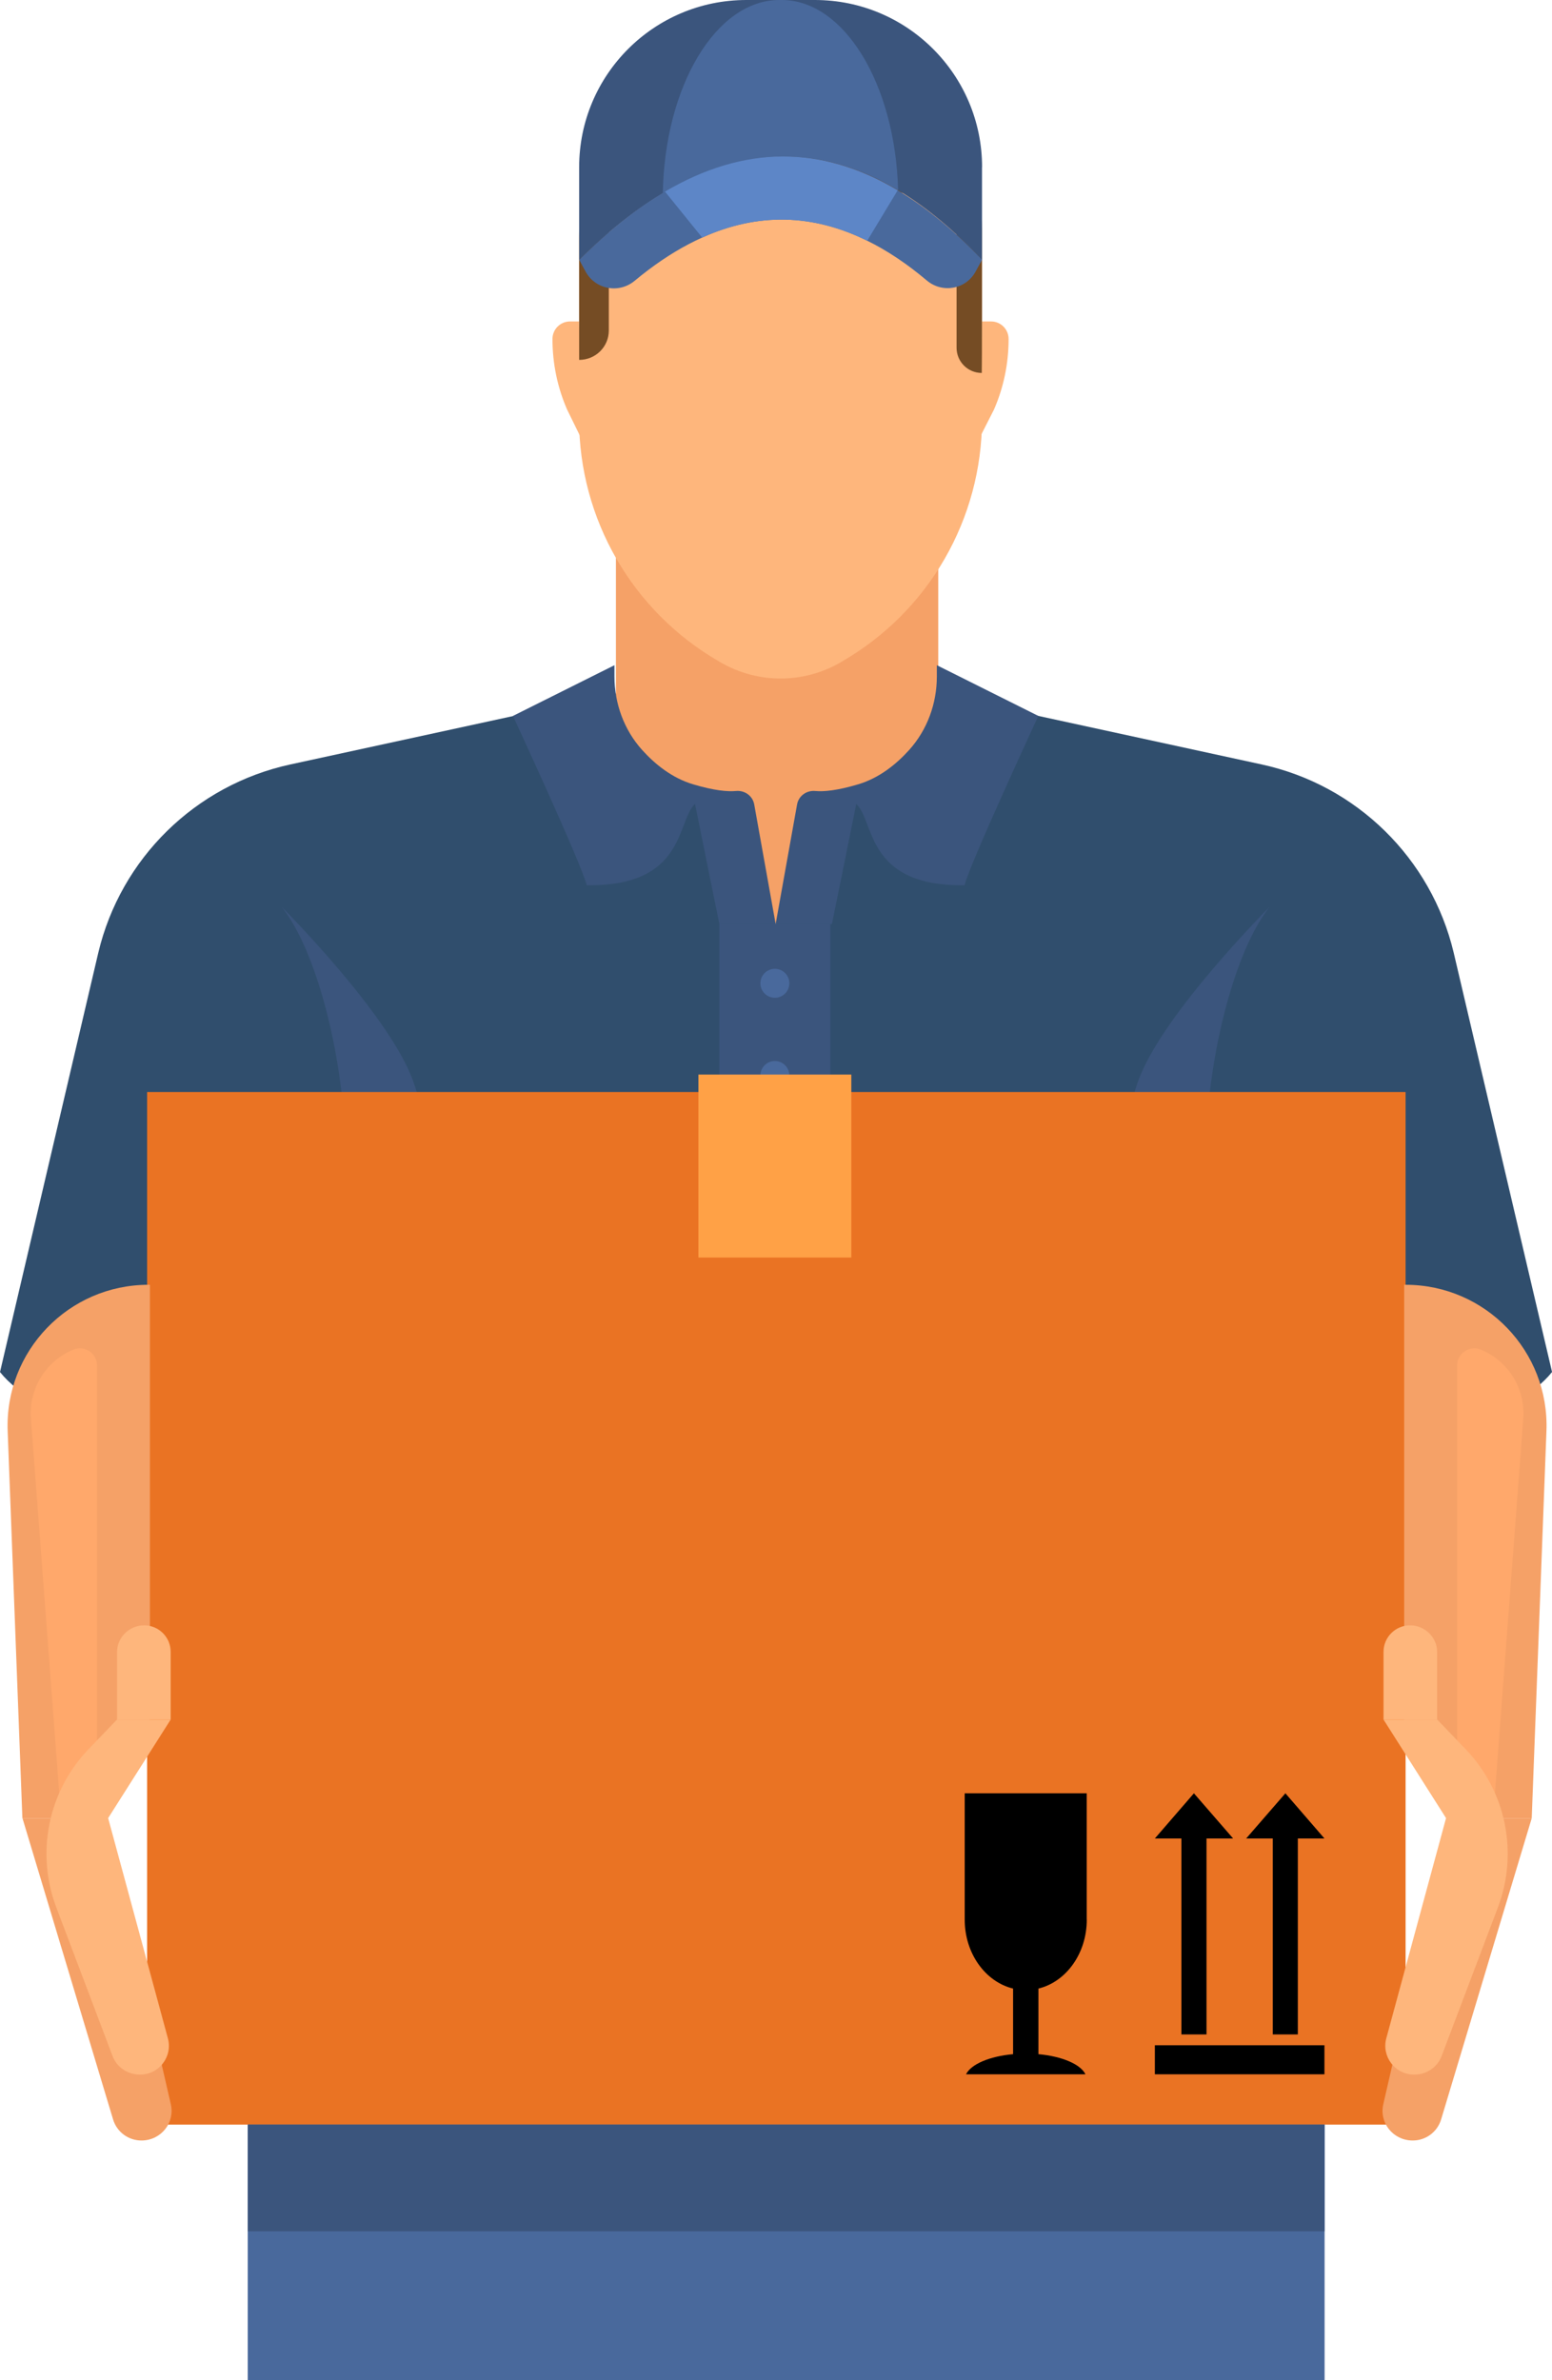 <svg xmlns="http://www.w3.org/2000/svg" id="Camada_2" viewBox="0 0 198.33 304.1"><defs><style>.cls-1{fill:#304e6d;}.cls-2{fill:#5d86c7;}.cls-3{fill:#ea7323;}.cls-4{fill:#ffa146;}.cls-5{fill:#ffa86b;}.cls-6{fill:#3b557d;}.cls-7{fill:#f5a167;}.cls-8{fill:#754c24;}.cls-9{fill:#49699c;}.cls-10{fill:#feb67c;}</style></defs><g id="Layer_1"><g><g><path class="cls-1" d="M0,175.3c9.25,11.6,52.55,15.33,99.16,15.33l-.05-106.43-62.01,13.47c-12.12,2.63-21.67,11.99-24.54,24.06L0,175.3Z"></path><path class="cls-1" d="M198.33,175.3c-9.25,11.6-52.55,15.33-99.16,15.33l.05-106.43,62.01,13.47c12.12,2.63,21.67,11.99,24.54,24.06l12.57,53.58Z"></path><polygon class="cls-7" points="119.9 104.72 115.9 107.31 109 101.52 105.26 114.2 99.3 118.05 93.29 114.16 88.89 101.52 82.9 107.44 78.71 104.72 78.71 71.27 119.9 71.27 119.9 104.72"></polygon><path class="cls-10" d="M125.49,30.76v22.79c0,12.77-6.8,24.55-17.85,30.94l-.26,.16c-4.72,2.72-10.53,2.72-15.26,0l-.27-.16c-11.05-6.39-17.85-18.18-17.85-30.94V30.76c0-3.61,.75-7.05,2.1-10.14,3.91-9.03,12.91-15.34,23.38-15.34h.52c10.47,0,19.46,6.31,23.38,15.34,1.36,3.1,2.1,6.53,2.1,10.14Z"></path><path class="cls-10" d="M127.02,52.33l-1.78,3.5,.25-14.76h1.16c1.24,0,2.24,1.01,2.24,2.24,0,3.15-.64,6.2-1.87,9.02Z"></path><path class="cls-10" d="M72.47,52.33l1.81,3.69-.28-14.95h-1.16c-1.24,0-2.24,1.01-2.24,2.24,0,3.15,.64,6.2,1.87,9.02Z"></path><path class="cls-8" d="M100.01,4.38h-.52c-14.07,0-25.48,11.41-25.48,25.48v16.12c2.11,0,3.79-1.68,3.79-3.75v-12.35c0-.87,.3-1.71,.86-2.39l10.93-13.25c6.35,6.59,17.44,7.6,31.09,12.03,.92,.3,1.56,1.18,1.56,2.15v16.01c0,1.78,1.44,3.22,3.22,3.22,.03,0,.03-15.36,.03-15.36v-2.43c0-14.07-11.41-25.48-25.48-25.48Z"></path><g><path class="cls-6" d="M125.49,21.36v11.84c-3.53-3.77-7.11-6.73-10.71-8.9-9.75-5.83-19.78-5.75-30.07,.4-3.53,2.11-7.1,4.94-10.7,8.5v-11.84c0-11.79,9.56-21.36,21.36-21.36h8.77c11.8,0,21.36,9.57,21.36,21.36Z"></path><path class="cls-9" d="M114.77,24.3c-9.75-5.83-19.78-5.75-30.07,.4,.24-13.71,6.81-24.7,14.89-24.7h.3c8,0,14.52,10.78,14.88,24.3Z"></path><path class="cls-9" d="M125.49,33.2l-.82,1.5c-1.24,2.28-4.26,2.81-6.24,1.13-2.52-2.12-5.05-3.82-7.6-5.07-6.95-3.44-13.98-3.62-21.09-.41-.58,.26-1.15,.53-1.73,.84-2.29,1.2-4.59,2.76-6.9,4.68-2,1.67-5,1.13-6.26-1.14l-.83-1.53c3.68-3.67,7.33-6.58,10.97-8.71,10.05-5.91,19.96-5.99,29.73-.17,3.61,2.16,7.21,5.11,10.78,8.88Z"></path><path class="cls-2" d="M114.71,24.32l-3.89,6.44c-6.95-3.44-13.98-3.62-21.09-.41l-4.75-5.87c10.05-5.91,19.96-5.99,29.73-.17Z"></path></g><path class="cls-6" d="M162.22,115.9c-4.44,5.56-7.78,18.89-8.06,29.72-.28,10.83,0,28.89,0,28.89l-14.44-.93s2.61-27.25,5.83-35.74c3.22-8.5,16.67-21.95,16.67-21.95Z"></path><path class="cls-6" d="M119.72,84.99v1.43c0,3.46-1.22,6.82-3.53,9.39-1.63,1.81-3.81,3.59-6.53,4.4-2.68,.8-4.39,.95-5.48,.85-1.11-.1-2.12,.62-2.32,1.71l-2.74,15.29h7.19s2.33-11.41,3.11-15.34c2.38,2.15,1.13,10.56,13.84,10.38,.72-2.86,9.43-21.63,9.43-21.63l-12.97-6.48Z"></path><path class="cls-6" d="M36.02,115.9c4.44,5.56,7.78,18.89,8.06,29.72,.28,10.83,0,28.89,0,28.89l14.44-.93s-2.61-27.25-5.83-35.74c-3.22-8.5-16.67-21.95-16.67-21.95Z"></path><path class="cls-6" d="M78.52,84.99v1.43c0,3.46,1.22,6.82,3.53,9.39,1.63,1.81,3.81,3.59,6.53,4.4,2.68,.8,4.39,.95,5.48,.85,1.11-.1,2.12,.62,2.32,1.71l2.74,15.29h-7.19s-2.33-11.41-3.11-15.34c-2.38,2.15-1.13,10.56-13.84,10.38-.72-2.86-9.43-21.63-9.43-21.63l12.97-6.48Z"></path><rect class="cls-6" x="91.93" y="118.05" width="14.18" height="24.61"></rect><path class="cls-9" d="M100.87,125.63c0,1.02-.83,1.85-1.85,1.85s-1.85-.83-1.85-1.85,.83-1.85,1.85-1.85,1.85,.83,1.85,1.85Z"></path><rect class="cls-9" x="31.66" y="213.68" width="137.61" height="90.42"></rect><path class="cls-9" d="M100.87,137.41c0,1.02-.83,1.85-1.85,1.85s-1.85-.83-1.85-1.85,.83-1.85,1.85-1.85,1.85,.83,1.85,1.85Z"></path><rect class="cls-3" x="18.8" y="139.52" width="160.82" height="131.93"></rect><g><path class="cls-7" d="M195.74,232.29h-10.56l-5.74-9.81v-58.33h.19c10.21,0,18.38,8.48,17.99,18.69l-1.88,49.46Z"></path><path class="cls-7" d="M180.45,273.48c-2.47-.05-4.22-2.3-3.68-4.63l8.41-36.55h10.56l-11.58,38.49c-.49,1.63-2.01,2.73-3.71,2.69Z"></path><path class="cls-5" d="M186.21,174.46v60.88l4.08,3.65,4.37-57.75c.28-3.75-1.84-7.26-5.29-8.75l-.09-.04c-1.45-.63-3.07,.44-3.07,2.01Z"></path><path class="cls-10" d="M183.65,219.7h-6.85l7.99,12.59-7.62,28.08c-.67,2.35,1.09,4.69,3.54,4.69,1.61,0,2.98-.95,3.52-2.38l7.19-18.99c2.64-6.97,1.03-14.84-4.13-20.21l-3.64-3.79Z"></path><path class="cls-10" d="M183.65,219.7h-6.85v-8.65c0-1.87,1.52-3.39,3.39-3.39s3.46,1.52,3.46,3.39v8.65Z"></path></g><g><path class="cls-7" d="M2.87,232.29H13.42l5.74-9.81v-58.33h-.19c-10.21,0-18.38,8.48-17.99,18.69l1.88,49.46Z"></path><path class="cls-7" d="M18.15,273.48c2.47-.05,4.22-2.3,3.68-4.63l-8.41-36.55H2.87l11.58,38.49c.49,1.63,2.01,2.73,3.71,2.69Z"></path><path class="cls-5" d="M12.4,174.46v60.88l-4.08,3.65-4.37-57.75c-.28-3.75,1.84-7.26,5.29-8.75l.09-.04c1.45-.63,3.07,.44,3.07,2.01Z"></path><path class="cls-10" d="M14.96,219.7h6.85l-7.99,12.59,7.62,28.08c.67,2.35-1.09,4.69-3.54,4.69-1.61,0-2.98-.95-3.52-2.38l-7.19-18.99c-2.64-6.97-1.03-14.84,4.13-20.21l3.64-3.79Z"></path><path class="cls-10" d="M14.96,219.7h6.85v-8.65c0-1.87-1.52-3.39-3.39-3.39s-3.46,1.52-3.46,3.39v8.65Z"></path></g><rect class="cls-6" x="31.66" y="271.45" width="137.61" height="13.63"></rect></g><rect class="cls-4" x="89.25" y="137.29" width="19.54" height="23.38"></rect><path d="M138.87,245.26v-16.14h-15.59v16.14c0,4.33,2.65,7.95,6.18,8.81v8.38c-3.01,.27-5.37,1.28-6.01,2.57h15.26c-.63-1.29-3.01-2.3-6.01-2.57v-8.38c3.53-.86,6.18-4.47,6.18-8.81Z"></path><g><rect x="147.58" y="261.31" width="21.67" height="3.71"></rect><polygon points="150.97 259.93 154.18 259.93 154.18 234.89 157.58 234.89 152.57 229.12 147.58 234.89 150.97 234.89 150.97 259.93"></polygon><polygon points="162.65 259.93 165.85 259.93 165.85 234.89 169.25 234.89 164.26 229.12 159.25 234.89 162.65 234.89 162.65 259.93"></polygon></g></g></g></svg>